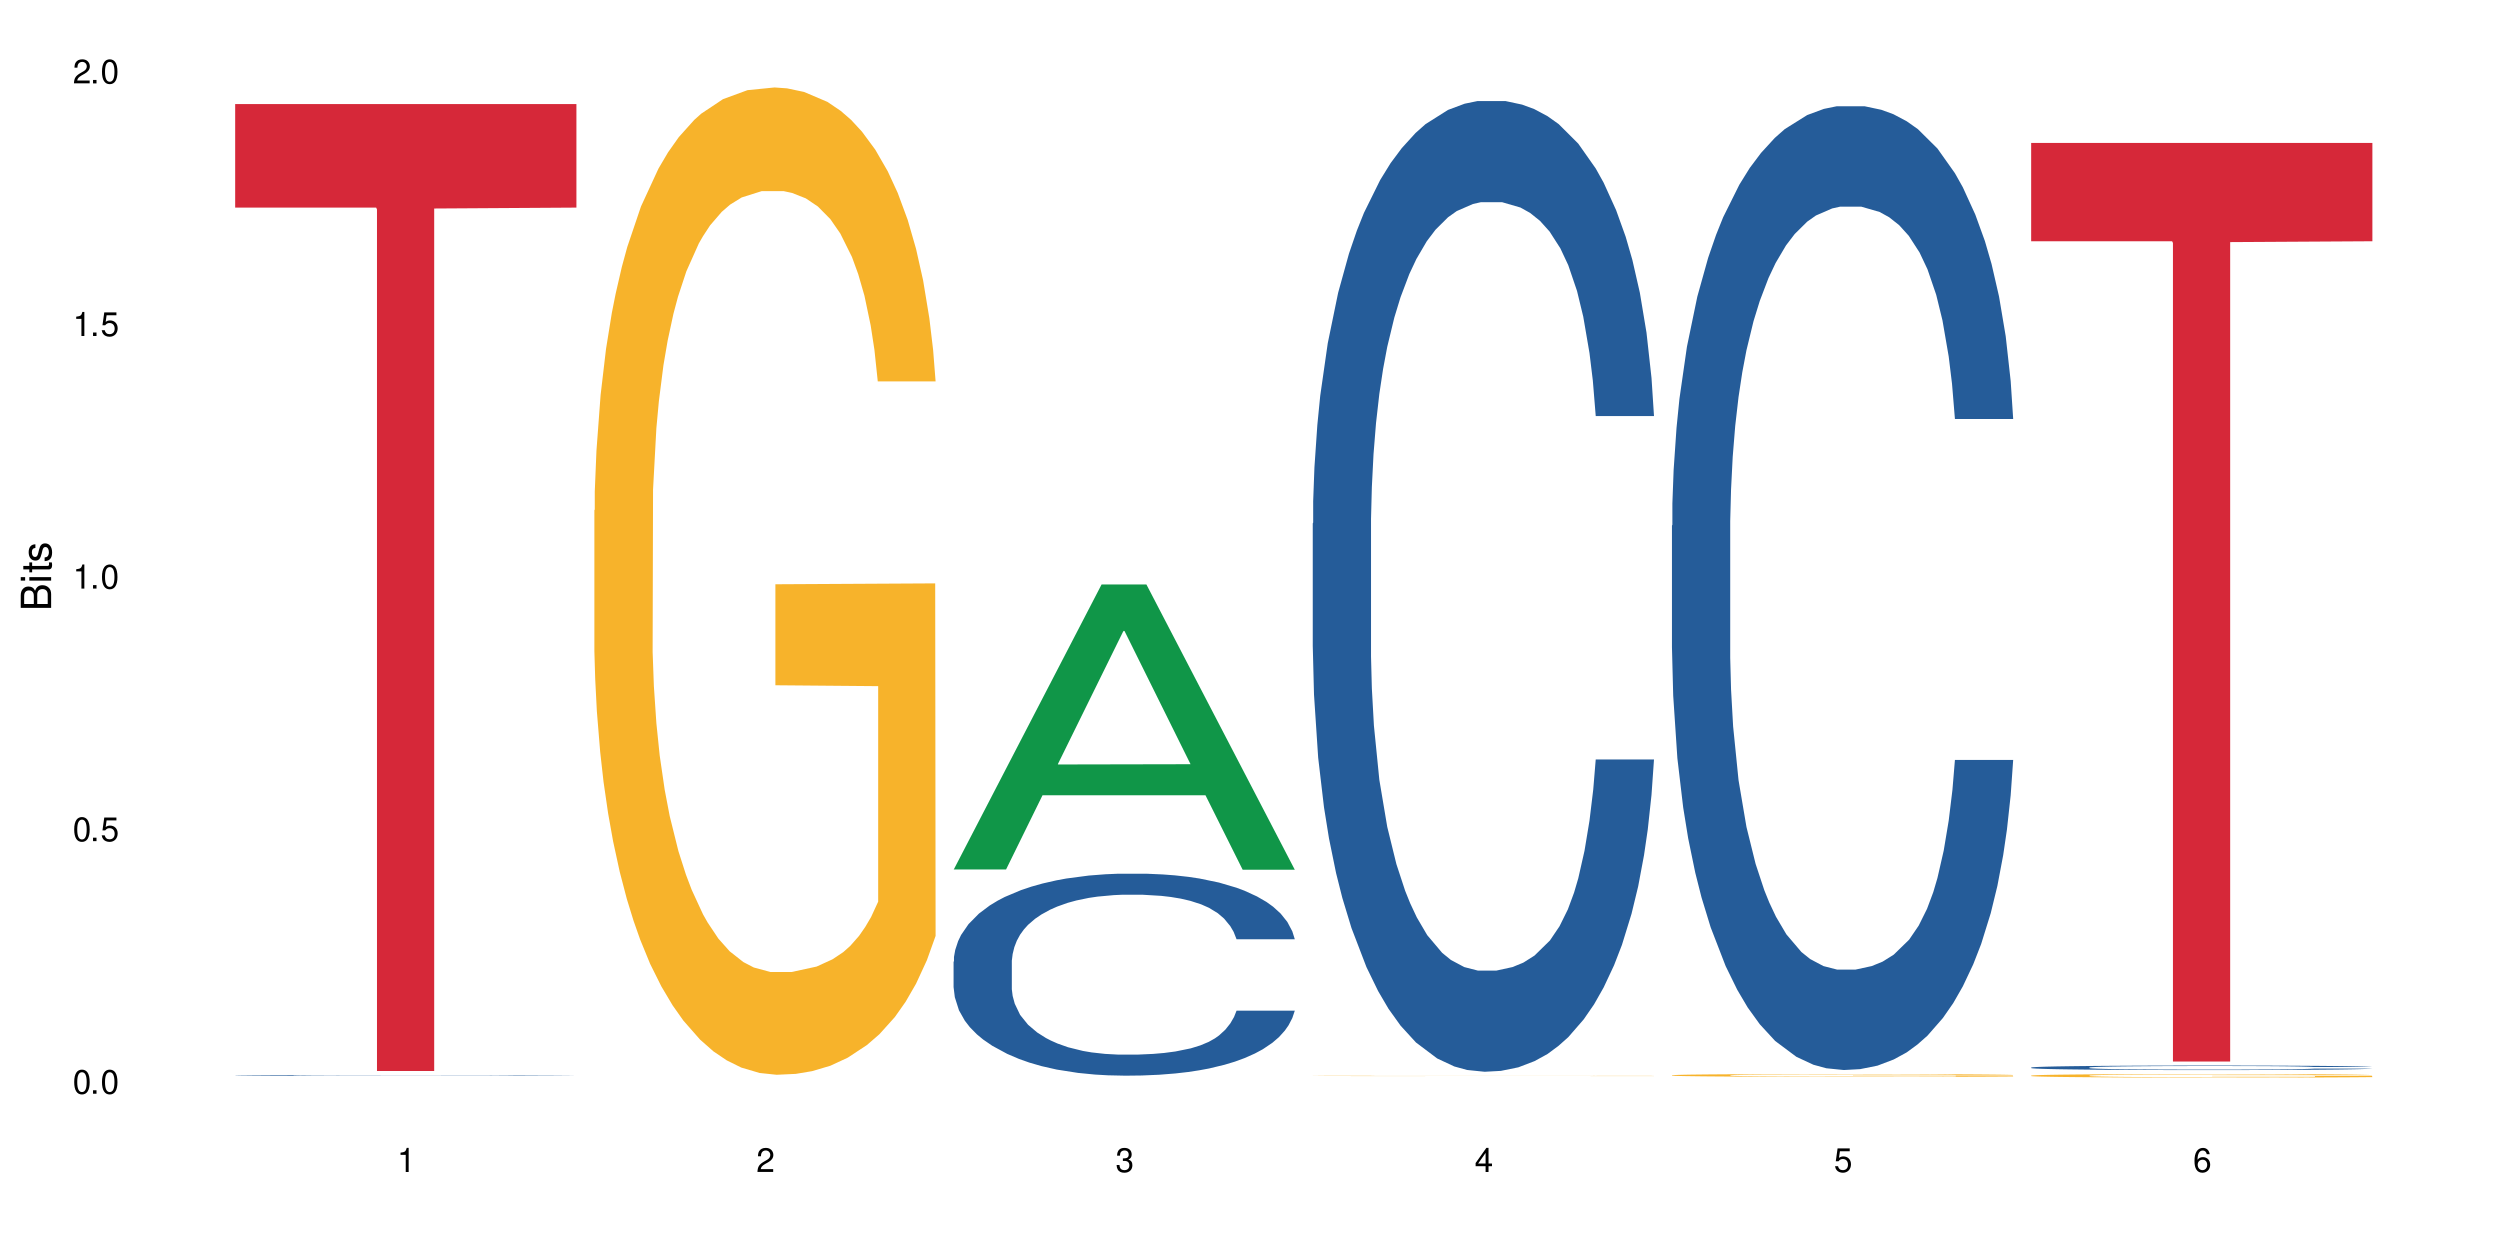 <?xml version="1.0" encoding="UTF-8"?>
<svg xmlns="http://www.w3.org/2000/svg" xmlns:xlink="http://www.w3.org/1999/xlink" width="720" height="360" viewBox="0 0 720 360">
<defs>
<g>
<g id="glyph-0-0">
</g>
<g id="glyph-0-1">
<path d="M 2.641 -6.938 C 2 -6.938 1.422 -6.656 1.078 -6.172 C 0.641 -5.562 0.406 -4.641 0.406 -3.359 C 0.406 -1.016 1.188 0.219 2.641 0.219 C 4.078 0.219 4.859 -1.016 4.859 -3.297 C 4.859 -4.641 4.656 -5.547 4.203 -6.172 C 3.844 -6.656 3.281 -6.938 2.641 -6.938 Z M 2.641 -6.188 C 3.547 -6.188 4 -5.25 4 -3.375 C 4 -1.406 3.562 -0.484 2.625 -0.484 C 1.734 -0.484 1.281 -1.438 1.281 -3.344 C 1.281 -5.25 1.734 -6.188 2.641 -6.188 Z M 2.641 -6.188 "/>
</g>
<g id="glyph-0-2">
<path d="M 1.828 -1 L 0.828 -1 L 0.828 0 L 1.828 0 Z M 1.828 -1 "/>
</g>
<g id="glyph-0-3">
<path d="M 4.562 -6.797 L 1.062 -6.797 L 0.547 -3.094 L 1.328 -3.094 C 1.719 -3.562 2.047 -3.734 2.578 -3.734 C 3.484 -3.734 4.062 -3.109 4.062 -2.094 C 4.062 -1.125 3.484 -0.531 2.578 -0.531 C 1.828 -0.531 1.375 -0.906 1.188 -1.672 L 0.328 -1.672 C 0.453 -1.109 0.547 -0.844 0.75 -0.594 C 1.125 -0.078 1.828 0.219 2.594 0.219 C 3.969 0.219 4.922 -0.781 4.922 -2.219 C 4.922 -3.562 4.031 -4.484 2.719 -4.484 C 2.25 -4.484 1.859 -4.359 1.469 -4.062 L 1.734 -5.969 L 4.562 -5.969 Z M 4.562 -6.797 "/>
</g>
<g id="glyph-0-4">
<path d="M 2.484 -4.938 L 2.484 0 L 3.328 0 L 3.328 -6.938 L 2.766 -6.938 C 2.469 -5.875 2.281 -5.734 0.984 -5.562 L 0.984 -4.938 Z M 2.484 -4.938 "/>
</g>
<g id="glyph-0-5">
<path d="M 4.859 -0.828 L 1.281 -0.828 C 1.359 -1.406 1.672 -1.781 2.5 -2.281 L 3.469 -2.828 C 4.406 -3.344 4.906 -4.062 4.906 -4.906 C 4.906 -5.484 4.672 -6.031 4.266 -6.406 C 3.859 -6.766 3.375 -6.938 2.719 -6.938 C 1.859 -6.938 1.219 -6.625 0.844 -6.031 C 0.609 -5.672 0.5 -5.234 0.484 -4.531 L 1.328 -4.531 C 1.359 -5.016 1.406 -5.281 1.531 -5.516 C 1.75 -5.938 2.188 -6.203 2.703 -6.203 C 3.469 -6.203 4.031 -5.641 4.031 -4.891 C 4.031 -4.344 3.719 -3.859 3.125 -3.516 L 2.234 -3 C 0.812 -2.172 0.406 -1.531 0.328 -0.016 L 4.859 -0.016 Z M 4.859 -0.828 "/>
</g>
<g id="glyph-0-6">
<path d="M 2.125 -3.188 L 2.578 -3.188 C 3.5 -3.188 3.984 -2.766 3.984 -1.922 C 3.984 -1.062 3.469 -0.531 2.594 -0.531 C 1.656 -0.531 1.203 -1 1.156 -2.016 L 0.312 -2.016 C 0.344 -1.453 0.438 -1.094 0.609 -0.781 C 0.953 -0.109 1.625 0.219 2.547 0.219 C 3.953 0.219 4.859 -0.625 4.859 -1.938 C 4.859 -2.828 4.516 -3.297 3.703 -3.594 C 4.344 -3.844 4.656 -4.328 4.656 -5.031 C 4.656 -6.219 3.875 -6.938 2.578 -6.938 C 1.203 -6.938 0.484 -6.172 0.453 -4.703 L 1.297 -4.703 C 1.312 -5.125 1.344 -5.359 1.453 -5.578 C 1.641 -5.969 2.062 -6.203 2.594 -6.203 C 3.344 -6.203 3.797 -5.75 3.797 -5 C 3.797 -4.516 3.609 -4.219 3.25 -4.047 C 3.016 -3.953 2.703 -3.922 2.125 -3.906 Z M 2.125 -3.188 "/>
</g>
<g id="glyph-0-7">
<path d="M 3.141 -1.672 L 3.141 0 L 3.984 0 L 3.984 -1.672 L 4.984 -1.672 L 4.984 -2.438 L 3.984 -2.438 L 3.984 -6.938 L 3.359 -6.938 L 0.266 -2.578 L 0.266 -1.672 Z M 3.141 -2.438 L 1 -2.438 L 3.141 -5.5 Z M 3.141 -2.438 "/>
</g>
<g id="glyph-0-8">
<path d="M 4.781 -5.125 C 4.609 -6.266 3.891 -6.938 2.844 -6.938 C 2.094 -6.938 1.422 -6.578 1.031 -5.953 C 0.594 -5.266 0.406 -4.422 0.406 -3.172 C 0.406 -2 0.578 -1.25 0.984 -0.641 C 1.359 -0.078 1.953 0.219 2.703 0.219 C 3.984 0.219 4.922 -0.75 4.922 -2.094 C 4.922 -3.375 4.062 -4.281 2.844 -4.281 C 2.172 -4.281 1.641 -4.031 1.281 -3.516 C 1.281 -5.234 1.828 -6.188 2.797 -6.188 C 3.391 -6.188 3.797 -5.797 3.938 -5.125 Z M 2.734 -3.531 C 3.547 -3.531 4.062 -2.953 4.062 -2.031 C 4.062 -1.156 3.484 -0.531 2.703 -0.531 C 1.922 -0.531 1.328 -1.188 1.328 -2.078 C 1.328 -2.938 1.906 -3.531 2.734 -3.531 Z M 2.734 -3.531 "/>
</g>
<g id="glyph-1-0">
</g>
<g id="glyph-1-1">
<path d="M 0 -0.953 L 0 -4.891 C 0 -5.719 -0.234 -6.344 -0.734 -6.797 C -1.188 -7.234 -1.812 -7.469 -2.5 -7.469 C -3.547 -7.469 -4.188 -7 -4.625 -5.875 C -4.984 -6.688 -5.625 -7.094 -6.531 -7.094 C -7.172 -7.094 -7.734 -6.859 -8.141 -6.391 C -8.562 -5.922 -8.75 -5.344 -8.75 -4.5 L -8.75 -0.953 Z M -4.984 -2.062 L -7.766 -2.062 L -7.766 -4.219 C -7.766 -4.844 -7.688 -5.203 -7.453 -5.5 C -7.219 -5.812 -6.859 -5.969 -6.375 -5.969 C -5.891 -5.969 -5.531 -5.812 -5.297 -5.5 C -5.062 -5.203 -4.984 -4.844 -4.984 -4.219 Z M -0.984 -2.062 L -4 -2.062 L -4 -4.781 C -4 -5.766 -3.438 -6.359 -2.484 -6.359 C -1.547 -6.359 -0.984 -5.766 -0.984 -4.781 Z M -0.984 -2.062 "/>
</g>
<g id="glyph-1-2">
<path d="M -6.281 -1.797 L -6.281 -0.797 L 0 -0.797 L 0 -1.797 Z M -8.75 -1.797 L -8.75 -0.797 L -7.484 -0.797 L -7.484 -1.797 Z M -8.75 -1.797 "/>
</g>
<g id="glyph-1-3">
<path d="M -6.281 -3.047 L -6.281 -2.016 L -8.016 -2.016 L -8.016 -1.016 L -6.281 -1.016 L -6.281 -0.172 L -5.469 -0.172 L -5.469 -1.016 L -0.719 -1.016 C -0.078 -1.016 0.281 -1.453 0.281 -2.234 C 0.281 -2.5 0.25 -2.719 0.188 -3.047 L -0.641 -3.047 C -0.609 -2.906 -0.594 -2.766 -0.594 -2.562 C -0.594 -2.141 -0.719 -2.016 -1.156 -2.016 L -5.469 -2.016 L -5.469 -3.047 Z M -6.281 -3.047 "/>
</g>
<g id="glyph-1-4">
<path d="M -4.531 -5.25 C -5.766 -5.25 -6.469 -4.422 -6.469 -2.969 C -6.469 -1.516 -5.719 -0.562 -4.547 -0.562 C -3.562 -0.562 -3.094 -1.062 -2.734 -2.562 L -2.516 -3.484 C -2.344 -4.188 -2.094 -4.469 -1.641 -4.469 C -1.047 -4.469 -0.641 -3.875 -0.641 -3 C -0.641 -2.453 -0.797 -2 -1.062 -1.75 C -1.25 -1.594 -1.422 -1.531 -1.875 -1.469 L -1.875 -0.406 C -0.422 -0.453 0.281 -1.266 0.281 -2.922 C 0.281 -4.5 -0.5 -5.516 -1.719 -5.516 C -2.656 -5.516 -3.172 -4.984 -3.469 -3.734 L -3.703 -2.766 C -3.891 -1.953 -4.156 -1.609 -4.594 -1.609 C -5.188 -1.609 -5.547 -2.125 -5.547 -2.938 C -5.547 -3.75 -5.203 -4.172 -4.531 -4.203 Z M -4.531 -5.25 "/>
</g>
</g>
</defs>
<rect x="-72" y="-36" width="864" height="432" fill="rgb(100%, 100%, 100%)" fill-opacity="1"/>
<path fill-rule="nonzero" fill="rgb(14.51%, 36.078%, 60%)" fill-opacity="1" d="M 67.73 309.707 L 67.852 309.707 L 67.852 309.699 L 68.211 309.691 L 69.051 309.68 L 69.887 309.676 L 72.047 309.66 L 75.043 309.648 L 78.156 309.641 L 80.434 309.633 L 82.473 309.629 L 87.145 309.621 L 90.145 309.617 L 93.379 309.613 L 97.332 309.609 L 100.211 309.605 L 106.684 309.602 L 131.492 309.602 L 135.324 309.605 L 138.562 309.605 L 144.195 309.613 L 149.227 309.617 L 151.504 309.621 L 155.102 309.629 L 157.855 309.633 L 159.773 309.641 L 161.934 309.648 L 163.848 309.66 L 165.289 309.668 L 166.008 309.68 L 149.227 309.68 L 148.391 309.672 L 147.43 309.664 L 143.836 309.648 L 141.316 309.641 L 139.039 309.637 L 135.926 309.633 L 133.168 309.629 L 127.535 309.629 L 122.262 309.625 L 113.871 309.625 L 109.199 309.629 L 106.684 309.629 L 103.086 309.633 L 100.57 309.637 L 97.574 309.641 L 95.535 309.645 L 93.02 309.648 L 91.223 309.656 L 89.184 309.66 L 87.984 309.668 L 86.906 309.672 L 85.949 309.68 L 85.23 309.688 L 84.75 309.695 L 84.508 309.703 L 84.508 309.738 L 84.75 309.746 L 85.348 309.754 L 86.906 309.77 L 89.184 309.781 L 91.82 309.789 L 94.336 309.797 L 95.777 309.801 L 97.691 309.801 L 100.688 309.809 L 105.004 309.812 L 107.52 309.812 L 111.355 309.816 L 125.258 309.816 L 128.375 309.812 L 131.609 309.812 L 136.043 309.809 L 138.801 309.805 L 141.199 309.801 L 142.996 309.797 L 144.195 309.793 L 145.992 309.785 L 147.43 309.777 L 148.508 309.77 L 149.227 309.766 L 166.008 309.766 L 165.289 309.773 L 164.207 309.781 L 163.129 309.789 L 161.453 309.797 L 159.535 309.801 L 156.777 309.809 L 154.5 309.816 L 151.504 309.82 L 148.75 309.824 L 145.754 309.828 L 141.316 309.832 L 138.441 309.836 L 135.324 309.836 L 131.609 309.84 L 108.48 309.84 L 103.566 309.836 L 97.453 309.832 L 93.02 309.828 L 89.543 309.824 L 86.547 309.82 L 83.191 309.816 L 78.875 309.805 L 76.238 309.797 L 74.441 309.793 L 72.406 309.781 L 70.969 309.777 L 69.289 309.762 L 68.09 309.746 L 67.73 309.734 Z M 67.73 309.707 "/>
<path fill-rule="nonzero" fill="rgb(83.922%, 15.686%, 22.353%)" fill-opacity="1" d="M 67.73 29.98 L 166.008 29.98 L 166.008 59.789 L 125.047 60.051 L 125.047 308.457 L 108.57 308.457 L 108.57 60.312 L 108.332 59.789 L 67.73 59.789 Z M 67.73 29.98 "/>
<path fill-rule="nonzero" fill="rgb(96.863%, 70.196%, 16.863%)" fill-opacity="1" d="M 171.18 146.977 L 171.297 146.715 L 171.297 141.523 L 171.777 129.836 L 172.977 113.738 L 174.535 100.492 L 176.211 90.105 L 177.293 84.652 L 179.09 76.863 L 180.648 71.148 L 184.602 59.465 L 189.637 48.559 L 192.391 43.883 L 195.508 39.469 L 199.941 34.535 L 201.98 32.715 L 208.211 28.562 L 215.281 25.965 L 223.074 25.188 L 226.668 25.445 L 231.582 26.484 L 238.293 29.34 L 242.129 31.938 L 245.125 34.535 L 248.242 37.91 L 252.078 43.105 L 255.672 49.336 L 258.547 55.566 L 261.426 63.359 L 263.82 71.668 L 265.859 80.758 L 267.656 91.664 L 268.734 100.754 L 269.453 109.84 L 252.797 109.84 L 251.836 100.754 L 250.758 93.742 L 248.961 85.172 L 247.164 78.941 L 245.363 74.004 L 242.008 67.254 L 239.133 63.098 L 235.539 59.465 L 232.062 57.125 L 228.105 55.566 L 225.711 55.051 L 219.359 55.051 L 213.605 56.867 L 210.25 58.945 L 207.852 61.023 L 204.496 64.918 L 202.461 68.031 L 201.262 70.109 L 197.664 78.16 L 195.27 85.43 L 193.949 90.367 L 192.273 98.156 L 191.074 105.168 L 189.754 115.555 L 189.035 123.344 L 188.078 141.004 L 187.957 187.746 L 188.316 197.613 L 189.035 208.262 L 189.996 217.609 L 191.434 227.477 L 192.871 235.008 L 195.387 245.137 L 197.547 251.887 L 199.223 256.301 L 202.461 263.312 L 203.777 265.648 L 206.895 270.324 L 210.129 273.961 L 214.086 277.074 L 217.082 278.633 L 221.875 279.934 L 227.988 279.934 L 235.18 278.375 L 239.73 276.297 L 242.848 274.219 L 244.887 272.402 L 247.402 269.543 L 249.199 266.949 L 250.879 264.09 L 252.914 259.676 L 252.914 197.613 L 223.312 197.355 L 223.312 168.27 L 269.336 168.012 L 269.453 269.543 L 266.938 276.555 L 263.82 283.309 L 260.824 288.5 L 257.711 292.918 L 253.273 297.852 L 249.68 300.965 L 244.168 304.602 L 239.133 306.938 L 233.859 308.496 L 229.184 309.277 L 223.672 309.535 L 218.758 309.016 L 213.484 307.457 L 209.289 305.379 L 205.457 302.785 L 201.621 299.406 L 196.828 293.953 L 193.711 289.539 L 190.473 284.086 L 187.238 277.594 L 184.363 270.582 L 182.445 265.129 L 180.527 258.898 L 178.488 251.109 L 176.57 242.277 L 175.133 234.227 L 173.816 225.141 L 172.855 216.57 L 171.898 204.883 L 171.418 195.535 L 171.18 187.484 Z M 171.18 146.977 "/>
<path fill-rule="nonzero" fill="rgb(6.275%, 58.824%, 28.235%)" fill-opacity="1" d="M 274.629 250.406 L 274.73 250.328 L 317.254 168.332 L 330.168 168.332 L 372.902 250.484 L 357.887 250.484 L 347.18 229.039 L 300.246 229.039 L 289.746 250.406 L 274.629 250.406 L 304.762 220.168 L 342.875 220.09 L 323.871 181.754 L 323.66 181.676 L 323.449 181.91 L 304.656 220.09 L 304.762 220.168 Z M 274.629 250.406 "/>
<path fill-rule="nonzero" fill="rgb(14.51%, 36.078%, 60%)" fill-opacity="1" d="M 274.629 276.938 L 274.746 276.883 L 274.746 275.609 L 275.105 273.586 L 275.945 271.035 L 276.785 269.281 L 278.941 266.145 L 281.938 263.113 L 285.055 260.773 L 287.332 259.391 L 289.367 258.328 L 294.043 256.359 L 297.039 255.352 L 300.273 254.445 L 304.23 253.543 L 307.105 253.012 L 313.578 252.16 L 318.371 251.789 L 322.086 251.629 L 330.117 251.629 L 334.91 251.84 L 338.387 252.105 L 342.223 252.531 L 345.457 253.012 L 351.09 254.18 L 356.125 255.668 L 358.402 256.52 L 361.996 258.168 L 364.754 259.762 L 366.672 261.145 L 368.828 263.113 L 370.746 265.504 L 372.184 268.219 L 372.902 270.504 L 356.125 270.504 L 355.285 268.375 L 354.324 266.727 L 352.527 264.547 L 350.73 263.008 L 348.215 261.465 L 345.938 260.453 L 342.82 259.445 L 340.062 258.805 L 337.188 258.328 L 334.43 258.008 L 329.156 257.691 L 323.047 257.691 L 320.77 257.797 L 316.094 258.223 L 313.578 258.594 L 309.98 259.34 L 307.465 260.027 L 304.469 261.094 L 302.434 261.996 L 299.914 263.379 L 298.117 264.602 L 296.078 266.355 L 294.883 267.684 L 293.801 269.176 L 292.844 270.93 L 292.125 272.789 L 291.645 274.758 L 291.406 276.672 L 291.406 284.914 L 291.645 286.828 L 292.246 289.059 L 293.801 292.301 L 296.078 295.121 L 298.715 297.355 L 301.234 298.949 L 302.672 299.691 L 304.59 300.543 L 307.586 301.605 L 311.898 302.672 L 314.418 303.098 L 318.25 303.52 L 322.207 303.734 L 327.48 303.734 L 332.152 303.52 L 335.27 303.254 L 338.508 302.828 L 342.941 301.926 L 345.695 301.074 L 348.094 300.066 L 349.891 299.055 L 351.09 298.203 L 352.887 296.555 L 354.324 294.75 L 355.406 292.887 L 356.125 291.078 L 372.902 291.078 L 372.184 293.207 L 371.105 295.281 L 370.027 296.82 L 368.348 298.684 L 366.43 300.332 L 363.676 302.191 L 361.398 303.414 L 358.402 304.742 L 355.645 305.754 L 352.648 306.656 L 348.215 307.723 L 345.336 308.254 L 342.223 308.73 L 338.508 309.156 L 333.832 309.527 L 328.797 309.742 L 324.125 309.797 L 319.09 309.688 L 315.375 309.477 L 310.461 308.996 L 304.348 308.039 L 299.914 307.031 L 296.438 306.02 L 293.441 304.957 L 290.086 303.52 L 285.773 301.184 L 283.137 299.375 L 281.34 297.887 L 279.301 295.812 L 277.863 293.949 L 276.184 290.973 L 274.988 287.199 L 274.629 284.273 Z M 274.629 276.938 "/>
<path fill-rule="nonzero" fill="rgb(14.51%, 36.078%, 60%)" fill-opacity="1" d="M 378.074 150.742 L 378.195 150.484 L 378.195 144.352 L 378.555 134.641 L 379.395 122.375 L 380.23 113.941 L 382.391 98.867 L 385.387 84.301 L 388.5 73.055 L 390.777 66.41 L 392.816 61.301 L 397.492 51.844 L 400.488 46.988 L 403.723 42.645 L 407.676 38.301 L 410.555 35.746 L 417.027 31.656 L 421.82 29.867 L 425.535 29.102 L 433.566 29.102 L 438.359 30.125 L 441.836 31.402 L 445.668 33.445 L 448.906 35.746 L 454.539 41.367 L 459.57 48.523 L 461.848 52.613 L 465.445 60.535 L 468.199 68.199 L 470.117 74.844 L 472.277 84.301 L 474.191 95.801 L 475.633 108.832 L 476.352 119.82 L 459.57 119.82 L 458.734 109.598 L 457.773 101.676 L 455.977 91.199 L 454.18 83.789 L 451.66 76.379 L 449.383 71.523 L 446.27 66.668 L 443.512 63.602 L 440.637 61.301 L 437.879 59.766 L 432.605 58.234 L 426.492 58.234 L 424.215 58.746 L 419.543 60.789 L 417.027 62.578 L 413.43 66.156 L 410.914 69.477 L 407.918 74.59 L 405.879 78.934 L 403.363 85.578 L 401.566 91.453 L 399.527 99.887 L 398.328 106.277 L 397.25 113.434 L 396.293 121.863 L 395.574 130.809 L 395.094 140.266 L 394.855 149.465 L 394.855 189.074 L 395.094 198.273 L 395.691 209.008 L 397.25 224.594 L 399.527 238.137 L 402.164 248.871 L 404.68 256.539 L 406.121 260.117 L 408.035 264.203 L 411.035 269.316 L 415.348 274.426 L 417.863 276.469 L 421.699 278.516 L 425.656 279.535 L 430.93 279.535 L 435.602 278.516 L 438.719 277.238 L 441.953 275.191 L 446.387 270.848 L 449.145 266.758 L 451.543 261.906 L 453.34 257.051 L 454.539 252.961 L 456.336 245.039 L 457.773 236.352 L 458.852 227.406 L 459.57 218.719 L 476.352 218.719 L 475.633 228.938 L 474.555 238.906 L 473.473 246.316 L 471.797 255.262 L 469.879 263.184 L 467.121 272.125 L 464.844 278.004 L 461.848 284.391 L 459.094 289.246 L 456.098 293.594 L 451.66 298.703 L 448.785 301.258 L 445.668 303.559 L 441.953 305.602 L 437.281 307.391 L 432.246 308.414 L 427.574 308.668 L 422.539 308.156 L 418.824 307.137 L 413.91 304.836 L 407.797 300.234 L 403.363 295.383 L 399.887 290.527 L 396.891 285.414 L 393.535 278.516 L 389.223 267.27 L 386.586 258.582 L 384.785 251.426 L 382.75 241.461 L 381.312 232.516 L 379.633 218.207 L 378.434 200.062 L 378.074 186.008 Z M 378.074 150.742 "/>
<path fill-rule="nonzero" fill="rgb(96.863%, 70.196%, 16.863%)" fill-opacity="1" d="M 378.074 309.855 L 378.195 309.855 L 378.676 309.852 L 379.871 309.844 L 381.43 309.84 L 383.109 309.836 L 384.188 309.836 L 385.984 309.832 L 387.543 309.832 L 391.496 309.828 L 396.531 309.824 L 399.289 309.82 L 402.402 309.82 L 406.84 309.816 L 452.02 309.816 L 455.137 309.82 L 458.973 309.82 L 462.566 309.824 L 465.445 309.824 L 468.32 309.828 L 470.719 309.832 L 472.754 309.832 L 474.555 309.836 L 475.633 309.84 L 476.352 309.844 L 459.691 309.844 L 458.734 309.84 L 457.652 309.84 L 454.059 309.832 L 452.262 309.832 L 448.906 309.828 L 442.434 309.828 L 438.957 309.824 L 417.145 309.824 L 414.75 309.828 L 408.156 309.828 L 404.562 309.832 L 402.164 309.836 L 400.848 309.836 L 399.168 309.84 L 397.969 309.844 L 396.652 309.844 L 395.934 309.848 L 394.973 309.855 L 394.855 309.871 L 395.215 309.875 L 395.934 309.879 L 396.891 309.879 L 399.766 309.887 L 402.285 309.891 L 404.441 309.891 L 406.121 309.895 L 409.355 309.895 L 410.672 309.898 L 417.027 309.898 L 420.98 309.902 L 446.629 309.902 L 449.746 309.898 L 457.773 309.898 L 459.812 309.895 L 459.812 309.875 L 430.211 309.875 L 430.211 309.863 L 476.23 309.863 L 476.352 309.898 L 473.832 309.902 L 470.719 309.902 L 467.723 309.906 L 464.605 309.906 L 460.172 309.91 L 440.754 309.91 L 436.082 309.914 L 425.656 309.914 L 420.383 309.91 L 408.516 309.91 L 403.723 309.906 L 400.605 309.906 L 397.371 309.902 L 394.133 309.902 L 391.258 309.898 L 389.34 309.898 L 387.422 309.895 L 385.387 309.891 L 383.469 309.891 L 382.031 309.887 L 380.711 309.883 L 379.754 309.879 L 378.793 309.875 L 378.316 309.875 L 378.074 309.871 Z M 378.074 309.855 "/>
<path fill-rule="nonzero" fill="rgb(14.51%, 36.078%, 60%)" fill-opacity="1" d="M 481.523 151.371 L 481.645 151.117 L 481.645 145.027 L 482.004 135.387 L 482.84 123.207 L 483.68 114.836 L 485.836 99.867 L 488.832 85.402 L 491.949 74.238 L 494.227 67.645 L 496.266 62.57 L 500.938 53.18 L 503.934 48.359 L 507.172 44.047 L 511.125 39.734 L 514 37.195 L 520.473 33.137 L 525.27 31.363 L 528.984 30.602 L 537.012 30.602 L 541.809 31.617 L 545.281 32.883 L 549.117 34.914 L 552.352 37.195 L 557.984 42.777 L 563.02 49.883 L 565.297 53.941 L 568.891 61.809 L 571.648 69.418 L 573.566 76.016 L 575.723 85.402 L 577.641 96.82 L 579.078 109.762 L 579.797 120.672 L 563.02 120.672 L 562.18 110.523 L 561.223 102.656 L 559.426 92.254 L 557.625 84.895 L 555.109 77.539 L 552.832 72.719 L 549.715 67.898 L 546.961 64.852 L 544.082 62.57 L 541.328 61.047 L 536.055 59.523 L 529.941 59.523 L 527.664 60.031 L 522.992 62.062 L 520.473 63.836 L 516.879 67.391 L 514.363 70.688 L 511.367 75.762 L 509.328 80.074 L 506.812 86.672 L 505.012 92.508 L 502.977 100.879 L 501.777 107.223 L 500.699 114.328 L 499.738 122.699 L 499.02 131.582 L 498.543 140.969 L 498.301 150.102 L 498.301 189.43 L 498.543 198.562 L 499.141 209.219 L 500.699 224.695 L 502.977 238.145 L 505.613 248.797 L 508.129 256.41 L 509.566 259.961 L 511.484 264.023 L 514.48 269.098 L 518.797 274.172 L 521.312 276.199 L 525.148 278.23 L 529.102 279.246 L 534.375 279.246 L 539.051 278.23 L 542.168 276.961 L 545.402 274.934 L 549.836 270.617 L 552.594 266.559 L 554.988 261.738 L 556.789 256.918 L 557.984 252.859 L 559.785 244.992 L 561.223 236.367 L 562.301 227.488 L 563.02 218.859 L 579.797 218.859 L 579.078 229.008 L 578 238.902 L 576.922 246.262 L 575.246 255.141 L 573.328 263.008 L 570.57 271.887 L 568.293 277.723 L 565.297 284.066 L 562.539 288.887 L 559.543 293.199 L 555.109 298.273 L 552.234 300.812 L 549.117 303.094 L 545.402 305.125 L 540.727 306.902 L 535.695 307.914 L 531.02 308.168 L 525.988 307.66 L 522.27 306.648 L 517.359 304.363 L 511.246 299.797 L 506.812 294.977 L 503.336 290.156 L 500.34 285.082 L 496.984 278.23 L 492.668 267.066 L 490.031 258.441 L 488.234 251.336 L 486.195 241.441 L 484.758 232.562 L 483.082 218.352 L 481.883 200.34 L 481.523 186.383 Z M 481.523 151.371 "/>
<path fill-rule="nonzero" fill="rgb(96.863%, 70.196%, 16.863%)" fill-opacity="1" d="M 481.523 309.664 L 481.645 309.664 L 481.645 309.648 L 482.121 309.617 L 483.32 309.57 L 484.879 309.531 L 486.555 309.5 L 487.637 309.484 L 489.434 309.465 L 490.992 309.445 L 494.945 309.414 L 499.98 309.383 L 502.734 309.367 L 505.852 309.355 L 510.285 309.34 L 512.324 309.336 L 518.555 309.324 L 525.629 309.316 L 533.418 309.312 L 537.012 309.316 L 541.926 309.316 L 548.637 309.328 L 552.473 309.332 L 555.469 309.34 L 558.586 309.352 L 562.422 309.367 L 566.016 309.383 L 568.891 309.402 L 571.77 309.426 L 574.164 309.449 L 576.203 309.473 L 578 309.504 L 579.078 309.531 L 579.797 309.559 L 563.141 309.559 L 562.18 309.531 L 561.102 309.512 L 559.305 309.488 L 557.508 309.469 L 555.711 309.453 L 552.352 309.434 L 549.477 309.422 L 545.883 309.414 L 542.406 309.406 L 538.449 309.402 L 536.055 309.398 L 529.703 309.398 L 523.949 309.406 L 520.594 309.41 L 518.195 309.418 L 514.84 309.43 L 512.805 309.438 L 508.008 309.469 L 505.613 309.488 L 504.293 309.504 L 502.617 309.523 L 501.418 309.543 L 500.098 309.574 L 499.379 309.598 L 498.422 309.648 L 498.301 309.781 L 498.66 309.812 L 499.379 309.84 L 500.34 309.867 L 501.777 309.898 L 503.215 309.918 L 505.73 309.949 L 507.891 309.969 L 509.566 309.98 L 512.805 310 L 514.121 310.008 L 517.238 310.02 L 520.473 310.031 L 524.43 310.039 L 527.426 310.043 L 532.219 310.047 L 538.332 310.047 L 545.523 310.043 L 550.078 310.039 L 553.191 310.031 L 555.23 310.027 L 557.746 310.02 L 559.543 310.012 L 561.223 310.004 L 563.258 309.988 L 563.258 309.812 L 533.656 309.809 L 533.656 309.727 L 579.68 309.727 L 579.797 310.02 L 577.281 310.039 L 574.164 310.059 L 571.168 310.074 L 568.055 310.086 L 563.617 310.098 L 560.023 310.109 L 554.512 310.117 L 549.477 310.125 L 544.203 310.129 L 539.531 310.133 L 529.102 310.133 L 523.828 310.125 L 519.637 310.121 L 511.965 310.105 L 507.172 310.09 L 504.055 310.074 L 500.82 310.059 L 497.582 310.039 L 494.707 310.02 L 490.871 309.988 L 488.832 309.965 L 486.918 309.938 L 485.477 309.918 L 484.16 309.891 L 483.199 309.867 L 482.242 309.832 L 481.762 309.805 L 481.523 309.781 Z M 481.523 309.664 "/>
<path fill-rule="nonzero" fill="rgb(14.51%, 36.078%, 60%)" fill-opacity="1" d="M 584.973 307.445 L 585.09 307.441 L 585.09 307.414 L 585.449 307.367 L 586.289 307.312 L 587.129 307.273 L 589.285 307.203 L 592.281 307.133 L 595.398 307.082 L 597.676 307.051 L 599.711 307.027 L 604.387 306.984 L 607.383 306.961 L 610.617 306.941 L 614.574 306.918 L 617.449 306.906 L 623.922 306.887 L 628.715 306.879 L 632.43 306.875 L 640.461 306.875 L 645.254 306.883 L 648.73 306.887 L 652.566 306.898 L 655.801 306.906 L 661.434 306.934 L 666.469 306.969 L 668.746 306.984 L 672.34 307.023 L 675.098 307.059 L 677.016 307.09 L 679.172 307.133 L 681.09 307.188 L 682.527 307.25 L 683.246 307.301 L 666.469 307.301 L 665.629 307.254 L 664.672 307.215 L 662.871 307.168 L 661.074 307.133 L 658.559 307.098 L 656.281 307.074 L 653.164 307.051 L 650.406 307.039 L 647.531 307.027 L 644.773 307.02 L 639.504 307.012 L 633.391 307.012 L 631.113 307.016 L 626.438 307.023 L 623.922 307.031 L 620.328 307.051 L 617.809 307.066 L 614.812 307.09 L 612.777 307.109 L 610.258 307.141 L 608.461 307.168 L 606.426 307.207 L 605.227 307.238 L 604.148 307.27 L 603.188 307.309 L 602.469 307.352 L 601.988 307.395 L 601.75 307.438 L 601.75 307.621 L 601.988 307.664 L 602.59 307.715 L 604.148 307.789 L 606.426 307.852 L 609.059 307.902 L 611.578 307.938 L 613.016 307.953 L 614.934 307.973 L 617.93 307.996 L 622.242 308.02 L 624.762 308.031 L 628.598 308.039 L 632.551 308.047 L 637.824 308.047 L 642.5 308.039 L 645.613 308.035 L 648.852 308.023 L 653.285 308.004 L 656.043 307.984 L 658.438 307.961 L 660.234 307.941 L 661.434 307.922 L 663.23 307.883 L 664.672 307.844 L 665.75 307.801 L 666.469 307.762 L 683.246 307.762 L 682.527 307.809 L 681.449 307.855 L 680.371 307.891 L 678.691 307.934 L 676.773 307.969 L 674.02 308.012 L 671.742 308.039 L 668.746 308.066 L 665.988 308.09 L 662.992 308.109 L 658.559 308.133 L 655.68 308.148 L 652.566 308.156 L 648.852 308.168 L 644.176 308.176 L 639.141 308.18 L 629.434 308.18 L 625.719 308.176 L 620.805 308.164 L 614.695 308.141 L 610.258 308.117 L 606.785 308.098 L 603.789 308.074 L 600.43 308.039 L 596.117 307.988 L 593.48 307.949 L 591.684 307.914 L 589.645 307.867 L 588.207 307.824 L 586.527 307.758 L 585.332 307.676 L 584.973 307.609 Z M 584.973 307.445 "/>
<path fill-rule="nonzero" fill="rgb(96.863%, 70.196%, 16.863%)" fill-opacity="1" d="M 584.973 309.766 L 585.09 309.766 L 585.09 309.746 L 585.57 309.703 L 586.77 309.645 L 588.328 309.598 L 590.004 309.559 L 591.082 309.539 L 592.883 309.512 L 594.438 309.492 L 598.395 309.449 L 603.426 309.41 L 606.184 309.395 L 609.301 309.379 L 613.734 309.359 L 615.773 309.352 L 622.004 309.34 L 629.074 309.328 L 640.461 309.328 L 645.375 309.332 L 652.086 309.34 L 655.922 309.352 L 658.918 309.359 L 662.035 309.371 L 665.867 309.391 L 669.465 309.414 L 672.34 309.438 L 675.215 309.465 L 677.613 309.492 L 679.652 309.527 L 681.449 309.566 L 682.527 309.598 L 683.246 309.633 L 666.586 309.633 L 665.629 309.598 L 664.551 309.574 L 662.754 309.543 L 660.953 309.52 L 659.156 309.504 L 655.801 309.477 L 652.926 309.465 L 649.328 309.449 L 645.855 309.441 L 641.898 309.438 L 639.504 309.434 L 633.148 309.434 L 627.398 309.441 L 624.043 309.449 L 621.645 309.457 L 618.289 309.469 L 616.25 309.48 L 615.055 309.488 L 611.457 309.516 L 609.059 309.543 L 607.742 309.562 L 606.062 309.59 L 604.867 309.613 L 603.547 309.652 L 602.828 309.68 L 601.871 309.742 L 601.75 309.914 L 602.109 309.949 L 602.828 309.984 L 603.789 310.02 L 605.227 310.055 L 606.664 310.082 L 609.18 310.117 L 611.336 310.145 L 613.016 310.16 L 616.25 310.184 L 617.57 310.191 L 620.688 310.211 L 623.922 310.223 L 627.875 310.234 L 630.871 310.238 L 635.668 310.246 L 641.777 310.246 L 648.969 310.238 L 653.523 310.23 L 656.641 310.223 L 658.676 310.219 L 661.195 310.207 L 662.992 310.199 L 664.672 310.188 L 666.707 310.172 L 666.707 309.949 L 637.105 309.945 L 637.105 309.844 L 683.125 309.84 L 683.246 310.207 L 680.73 310.23 L 677.613 310.258 L 674.617 310.273 L 671.5 310.293 L 667.066 310.309 L 663.473 310.32 L 657.957 310.332 L 652.926 310.34 L 647.652 310.348 L 642.977 310.352 L 637.465 310.352 L 632.551 310.348 L 627.277 310.344 L 623.082 310.336 L 619.246 310.328 L 615.414 310.316 L 610.617 310.297 L 607.504 310.277 L 604.266 310.258 L 601.031 310.234 L 598.156 310.211 L 596.238 310.191 L 594.32 310.168 L 592.281 310.141 L 590.363 310.109 L 588.926 310.078 L 587.609 310.047 L 586.648 310.016 L 585.691 309.973 L 585.211 309.941 L 584.973 309.91 Z M 584.973 309.766 "/>
<path fill-rule="nonzero" fill="rgb(83.922%, 15.686%, 22.353%)" fill-opacity="1" d="M 584.973 41.16 L 683.246 41.16 L 683.246 69.48 L 642.289 69.727 L 642.289 305.73 L 625.809 305.73 L 625.809 69.977 L 625.57 69.48 L 584.973 69.48 Z M 584.973 41.16 "/>
<g fill="rgb(0%, 0%, 0%)" fill-opacity="1">
<use xlink:href="#glyph-0-1" x="20.965" y="314.993"/>
<use xlink:href="#glyph-0-2" x="25.965" y="314.993"/>
<use xlink:href="#glyph-0-1" x="28.965" y="314.993"/>
</g>
<g fill="rgb(0%, 0%, 0%)" fill-opacity="1">
<use xlink:href="#glyph-0-1" x="20.965" y="242.251"/>
<use xlink:href="#glyph-0-2" x="25.965" y="242.251"/>
<use xlink:href="#glyph-0-3" x="28.965" y="242.251"/>
</g>
<g fill="rgb(0%, 0%, 0%)" fill-opacity="1">
<use xlink:href="#glyph-0-4" x="20.965" y="169.509"/>
<use xlink:href="#glyph-0-2" x="25.965" y="169.509"/>
<use xlink:href="#glyph-0-1" x="28.965" y="169.509"/>
</g>
<g fill="rgb(0%, 0%, 0%)" fill-opacity="1">
<use xlink:href="#glyph-0-4" x="20.965" y="96.767"/>
<use xlink:href="#glyph-0-2" x="25.965" y="96.767"/>
<use xlink:href="#glyph-0-3" x="28.965" y="96.767"/>
</g>
<g fill="rgb(0%, 0%, 0%)" fill-opacity="1">
<use xlink:href="#glyph-0-5" x="20.965" y="24.024"/>
<use xlink:href="#glyph-0-2" x="25.965" y="24.024"/>
<use xlink:href="#glyph-0-1" x="28.965" y="24.024"/>
</g>
<g fill="rgb(0%, 0%, 0%)" fill-opacity="1">
<use xlink:href="#glyph-0-4" x="114.367" y="337.532"/>
</g>
<g fill="rgb(0%, 0%, 0%)" fill-opacity="1">
<use xlink:href="#glyph-0-5" x="217.816" y="337.532"/>
</g>
<g fill="rgb(0%, 0%, 0%)" fill-opacity="1">
<use xlink:href="#glyph-0-6" x="321.266" y="337.532"/>
</g>
<g fill="rgb(0%, 0%, 0%)" fill-opacity="1">
<use xlink:href="#glyph-0-7" x="424.711" y="337.532"/>
</g>
<g fill="rgb(0%, 0%, 0%)" fill-opacity="1">
<use xlink:href="#glyph-0-3" x="528.16" y="337.532"/>
</g>
<g fill="rgb(0%, 0%, 0%)" fill-opacity="1">
<use xlink:href="#glyph-0-8" x="631.609" y="337.532"/>
</g>
<g fill="rgb(0%, 0%, 0%)" fill-opacity="1">
<use xlink:href="#glyph-1-1" x="14.725" y="176.012"/>
<use xlink:href="#glyph-1-2" x="14.725" y="168.012"/>
<use xlink:href="#glyph-1-3" x="14.725" y="165.012"/>
<use xlink:href="#glyph-1-4" x="14.725" y="162.012"/>
</g>
</svg>
